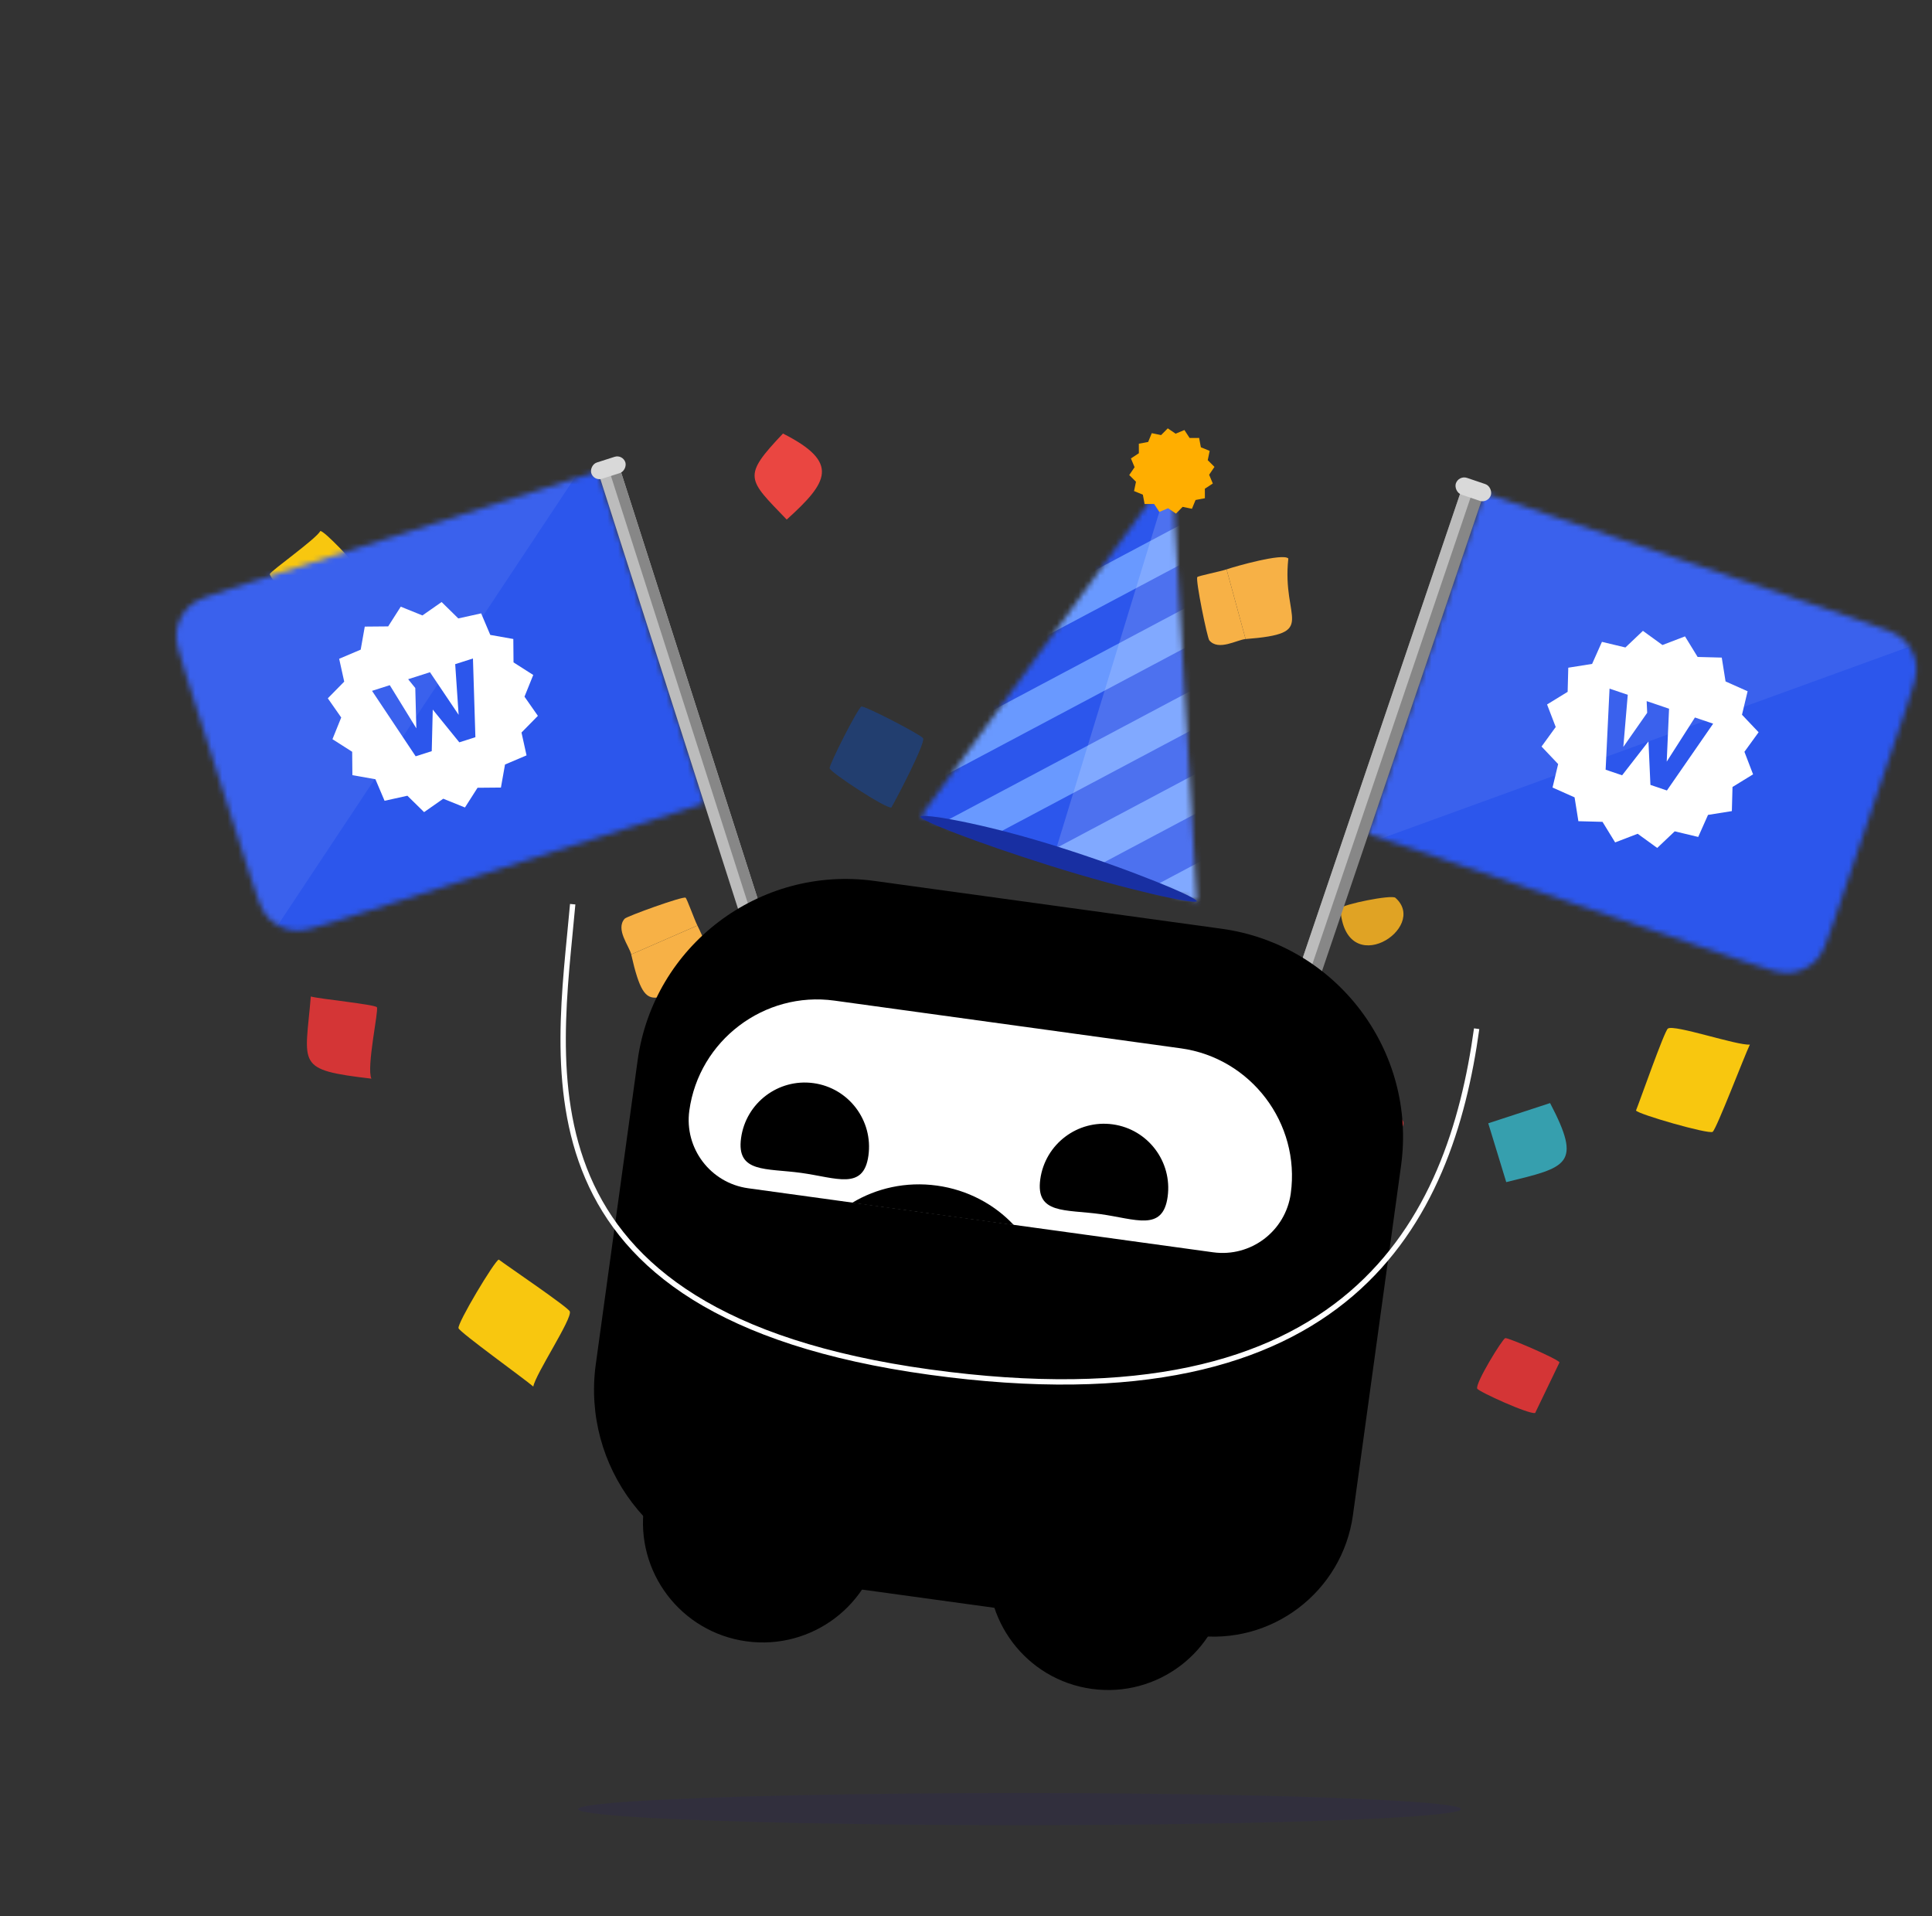 <svg width="361" height="358" viewBox="0 0 361 358" fill="none" xmlns="http://www.w3.org/2000/svg">
<rect x="0" y="0" width="361" height="358" fill="#333333" stroke="none"/>
<path d="M135.987 254.556C136.707 254.039 141.945 240.346 142.955 238.267C140.567 238.47 128.809 234.426 127.643 235.257C126.972 235.734 122.471 248.575 121.666 250.56C121.989 251.235 135.256 255.073 135.987 254.556Z" fill="#F8C70F"/>
<path d="M69.398 201.527C68.435 199.457 70.788 188.753 70.425 188.187C70.087 187.657 59.699 186.643 58.077 186.174C56.996 199.13 55.116 199.843 69.398 201.527Z" fill="#D43536"/>
<path d="M117.073 134.611L111.666 123.724L101.275 128.638C105.693 139.532 106.539 142.246 117.073 134.611Z" fill="#369FAE"/>
<path d="M133.985 184.043C134.902 182.922 131.087 174.417 130.312 172.917L117.942 178.314C120.985 191.781 122.349 184.449 133.985 184.043Z" fill="#F7B146"/>
<path d="M117.942 178.314L130.312 172.917C129.766 171.857 128.349 167.868 128.1 167.717C127.581 167.406 117.124 171.191 116.723 171.639C114.95 173.622 117.582 176.74 117.942 178.314Z" fill="#F7B146"/>
<path d="M142.368 180.8C142.895 179.998 139.729 171.235 138.936 170.908C125.415 173.735 137.719 187.913 142.368 180.8Z" fill="#E0A324"/>
<path d="M261.827 210.91C263.858 208.055 257.806 208.007 257.385 208.426C255.337 210.462 259.676 213.935 261.827 210.91Z" fill="#D43536"/>
<path d="M320.016 211.458C320.736 210.94 325.96 197.242 326.967 195.161C324.58 195.367 312.818 191.335 311.652 192.167C310.982 192.645 306.494 205.49 305.692 207.476C306.015 208.151 319.286 211.976 320.016 211.458Z" fill="#F8C70F"/>
<path d="M85.678 248.156C85.994 248.985 97.896 257.544 99.649 259.051C100.062 256.691 106.973 246.355 106.468 245.015C106.177 244.245 94.911 236.615 93.197 235.33C92.462 235.47 85.365 247.318 85.678 248.156Z" fill="#F8C70F"/>
<path d="M227.987 226.852C225.799 227.506 215.547 223.632 214.935 223.909C214.361 224.167 211.858 234.301 211.16 235.838C223.823 238.778 224.258 240.741 227.987 226.852Z" fill="#D43536"/>
<path d="M289.638 206.087L278.085 209.865L281.447 220.856C292.864 218.058 295.672 217.612 289.638 206.087Z" fill="#369FAE"/>
<path d="M240.729 104.346C239.752 103.277 230.785 105.824 229.188 106.374L232.743 119.394C246.508 118.328 239.45 115.919 240.729 104.346Z" fill="#F7B146"/>
<path d="M232.744 119.394L229.189 106.374C228.061 106.762 223.909 107.587 223.725 107.812C223.342 108.28 225.577 119.175 225.963 119.636C227.668 121.677 231.134 119.523 232.744 119.394Z" fill="#F7B146"/>
<path d="M260.735 167.735C260.017 167.098 250.889 168.965 250.451 169.702C251.296 183.49 267.102 173.363 260.735 167.735Z" fill="#E0A324"/>
<path d="M237.538 266.744C235.873 265.956 232.261 269.836 234.854 271.343C237.103 272.647 241.231 268.49 237.538 266.744Z" fill="#369FAE"/>
<path d="M187.842 207.885C185.309 205.463 184.389 211.445 184.742 211.922C186.461 214.243 190.524 210.45 187.842 207.885Z" fill="#D43536"/>
<path d="M172.491 137.944C172.244 137.343 161.58 131.814 160.959 132.005C160.337 132.195 154.893 142.901 155.02 143.537C155.175 144.328 165.563 151.121 166.552 150.874C167.548 149.158 172.901 138.939 172.491 137.944Z" fill="#223E6F"/>
<path d="M281.261 250.003C280.738 250.13 275.618 258.456 276.021 259.438C276.239 259.982 285.844 264.353 286.854 263.979L291.395 254.544C291.31 253.993 281.797 249.869 281.261 250.003Z" fill="#D43536"/>
<path d="M59.859 99.214C58.976 100.768 50.587 106.658 50.424 107.251C50.283 107.781 56.54 115.824 57.062 115.987C59.167 116.622 66.554 106.552 66.497 105.853C66.455 105.387 60.601 99.137 59.859 99.214Z" fill="#F8C70F"/>
<path d="M146.301 81C138.61 89.114 139.669 89.446 147 97.073C154.74 90.082 157.006 86.416 146.301 81Z" fill="#EA4641"/>
<mask id="mask0_743_2037" style="mask-type:alpha" maskUnits="userSpaceOnUse" x="255" y="92" width="104" height="90">
<path d="M277.312 92.107L348.149 116.13C352.392 117.569 354.514 118.288 355.855 119.664C357.034 120.874 357.8 122.426 358.043 124.098C358.319 125.998 357.599 128.12 356.16 132.363L342.775 171.831C341.336 176.074 340.617 178.196 339.241 179.537C338.032 180.716 336.48 181.482 334.808 181.725C332.907 182.001 330.785 181.281 326.542 179.842L255.706 155.819L277.312 92.107Z" fill="#2C56EC"/>
</mask>
<g mask="url(#mask0_743_2037)">
<rect x="273.119" y="82.77" width="101.539" height="82.267" transform="rotate(18.733 273.119 82.77)" fill="#2C56EC"/>
<path d="M314.848 118.896L317.208 122.74L321.716 122.859L322.426 127.313L326.546 129.149L325.496 133.535L328.6 136.808L325.952 140.459L327.567 144.67L323.724 147.03L323.604 151.538L319.15 152.247L317.315 156.367L312.928 155.318L309.656 158.422L306.005 155.774L301.794 157.389L299.434 153.545L294.925 153.426L294.216 148.972L290.096 147.137L291.145 142.75L288.042 139.478L290.69 135.827L289.074 131.616L292.918 129.256L293.037 124.747L297.491 124.038L299.327 119.918L303.713 120.967L306.986 117.863L310.637 120.511L314.848 118.896Z" fill="white"/>
<path d="M311.432 142.297L311.869 132.41L307.683 130.99L307.781 133.174L303.324 139.547L304.151 129.811L300.748 128.657L300.017 143.804L303.098 144.849L308.021 138.516L308.387 146.642L311.468 147.687L320.107 135.204L316.703 134.049L311.432 142.297Z" fill="#2C56EC"/>
<rect x="362.193" y="60.331" width="55.003" height="142.515" transform="rotate(70.038 362.193 60.331)" fill="white" fill-opacity="0.07"/>
</g>
<rect x="273.33" y="90.757" width="4.205" height="152.6" transform="rotate(18.733 273.33 90.757)" fill="#878787"/>
<rect x="273.33" y="90.757" width="2.079" height="152.6" transform="rotate(18.733 273.33 90.757)" fill="#BCBCBC"/>
<rect x="272.562" y="88.756" width="6.898" height="3.295" rx="1.648" transform="rotate(18.733 272.562 88.756)" fill="#D9D9D9"/>
<mask id="mask1_743_2037" style="mask-type:alpha" maskUnits="userSpaceOnUse" x="32" y="88" width="100" height="86">
<path d="M111.703 88.025L43.039 109.981C38.772 111.346 36.638 112.028 35.274 113.38C34.074 114.569 33.281 116.107 33.009 117.775C32.699 119.67 33.382 121.804 34.746 126.071L46.806 163.785C48.17 168.052 48.853 170.186 50.204 171.55C51.393 172.751 52.932 173.544 54.599 173.816C56.495 174.125 58.629 173.443 62.896 172.078L131.56 150.122L111.703 88.025Z" fill="#2C56EC"/>
</mask>
<g mask="url(#mask1_743_2037)">
<rect x="18.725" y="110.13" width="98.397" height="79.721" transform="rotate(-17.733 18.725 110.13)" fill="#2C56EC"/>
<path d="M74.882 113.346L78.934 114.982L82.517 112.478L85.635 115.541L89.903 114.598L91.611 118.621L95.915 119.384L95.954 123.754L99.638 126.106L98.002 130.159L100.506 133.741L97.443 136.859L98.386 141.127L94.363 142.836L93.6 147.139L89.23 147.178L86.878 150.863L82.825 149.226L79.243 151.73L76.125 148.668L71.857 149.61L70.148 145.587L65.845 144.824L65.805 140.454L62.121 138.102L63.758 134.05L61.254 130.467L64.317 127.349L63.374 123.081L67.397 121.373L68.16 117.069L72.53 117.03L74.882 113.346Z" fill="white"/>
<path d="M85.697 133.55L80.343 125.593L76.263 126.898L77.597 128.543L77.795 136.077L72.832 128.013L69.515 129.073L77.669 141.299L80.672 140.338L80.861 132.567L85.826 138.69L88.829 137.73L88.372 123.026L85.055 124.086L85.697 133.55Z" fill="#2C56EC"/>
<rect x="75.219" y="41.34" width="53.301" height="138.105" transform="rotate(33.572 75.219 41.34)" fill="white" fill-opacity="0.07"/>
</g>
<rect width="4.075" height="147.877" transform="matrix(-0.952 0.305 0.305 0.952 115.586 86.783)" fill="#BCBCBC"/>
<rect width="2.015" height="147.877" transform="matrix(-0.952 0.305 0.305 0.952 115.586 86.783)" fill="#878787"/>
<rect width="6.685" height="3.193" rx="1.597" transform="matrix(-0.952 0.305 0.305 0.952 116.363 84.858)" fill="#D9D9D9"/>
<path d="M228.257 173.517L163.39 164.585C141.926 161.629 122.097 176.657 119.141 198.122L111.326 254.871C108.696 273.97 122.065 291.609 141.163 294.239L223.146 305.529C237.533 307.511 250.823 297.436 252.804 283.048L261.794 217.767C264.75 196.302 249.721 176.473 228.257 173.517Z" fill="black"/>
<path d="M204.006 315.537C191.767 313.851 183.211 302.563 184.897 290.324C186.582 278.084 197.871 269.529 210.11 271.214C222.35 272.9 230.905 284.188 229.22 296.427C227.534 308.667 216.246 317.222 204.006 315.537Z" fill="black"/>
<path d="M139.462 306.648C127.222 304.963 118.667 293.675 120.352 281.435C122.038 269.196 133.326 260.64 145.565 262.326C157.805 264.011 166.36 275.3 164.675 287.539C162.989 299.778 151.701 308.334 139.462 306.648Z" fill="black"/>
<path d="M188.189 228.667L139.803 222.004C132.756 221.033 127.831 214.535 128.802 207.489C130.606 194.384 142.803 185.141 155.907 186.945L220.642 195.86C233.747 197.665 242.991 209.861 241.186 222.966C240.215 230.012 233.718 234.937 226.671 233.967L188.189 228.667Z" fill="white"/>
<path d="M189.449 228.894L159.213 224.73C163.747 221.986 169.298 220.712 175.062 221.505C180.825 222.299 185.825 225.027 189.449 228.894Z" fill="black"/>
<path d="M138.471 212.623C139.375 206.053 145.437 201.459 152.008 202.363C158.578 203.268 163.173 209.33 162.268 215.901C161.363 222.471 156.269 220.037 149.698 219.132C143.128 218.228 137.566 219.194 138.471 212.623Z" fill="black"/>
<path d="M194.379 220.323C195.284 213.752 201.345 209.158 207.916 210.063C214.487 210.967 219.081 217.029 218.176 223.6C217.271 230.17 212.177 227.737 205.607 226.832C199.036 225.927 193.474 226.893 194.379 220.323Z" fill="black"/>
<mask id="mask2_743_2037" style="mask-type:alpha" maskUnits="userSpaceOnUse" x="172" y="87" width="52" height="82">
<path d="M218.964 87.992L172 152.572L223.634 168.381L218.964 87.992Z" fill="black"/>
</mask>
<g mask="url(#mask2_743_2037)">
<rect x="193.207" y="69.647" width="63" height="89" transform="rotate(17.023 193.207 69.647)" fill="#2C56EC"/>
<rect x="253.25" y="80.71" width="6.549" height="89" transform="rotate(62.023 253.25 80.71)" fill="#6999FF"/>
<rect x="247.395" y="99.834" width="6.549" height="89" transform="rotate(62.023 247.395 99.834)" fill="#6999FF"/>
<rect x="241.541" y="118.958" width="6.549" height="89" transform="rotate(62.023 241.541 118.958)" fill="#6999FF"/>
<rect x="235.686" y="138.081" width="6.549" height="89" transform="rotate(62.023 235.686 138.081)" fill="#6999FF"/>
<rect x="229.537" y="158.161" width="6.549" height="89" transform="rotate(62.023 229.537 158.161)" fill="#6999FF"/>
<rect x="222.77" y="75.561" width="48" height="90" transform="rotate(17.023 222.77 75.561)" fill="white" fill-opacity="0.16"/>
</g>
<path d="M216.624 95.641L218.262 94.956L219.73 95.955L220.981 94.695L222.719 95.057L223.393 93.414L225.137 93.083L225.131 91.307L226.616 90.334L225.931 88.696L226.93 87.228L225.67 85.977L226.031 84.239L224.389 83.565L224.057 81.821L222.282 81.827L221.308 80.342L219.67 81.027L218.203 80.028L216.952 81.288L215.213 80.927L214.539 82.569L212.795 82.9L212.801 84.676L211.317 85.65L212.002 87.287L211.003 88.755L212.262 90.006L211.901 91.745L213.544 92.418L213.875 94.163L215.65 94.157L216.624 95.641Z" fill="#FFAE00"/>
<path d="M107.01 168.933C104.335 199.353 94.951 245.504 173.708 256.35C252.464 267.196 271.004 227.857 275.916 192.194" stroke="white"/>
<ellipse cx="190.5" cy="338" rx="82.5" ry="3" fill="#271985" fill-opacity="0.13"/>
<path d="M223.625 168.383C223.419 169.037 210.55 166.258 196.289 161.77C182.028 157.281 171.797 153.228 172.003 152.575C172.208 151.922 183.249 153.654 197.51 158.143C211.771 162.631 223.83 167.73 223.625 168.383Z" fill="#182FA2"/>
</svg>
